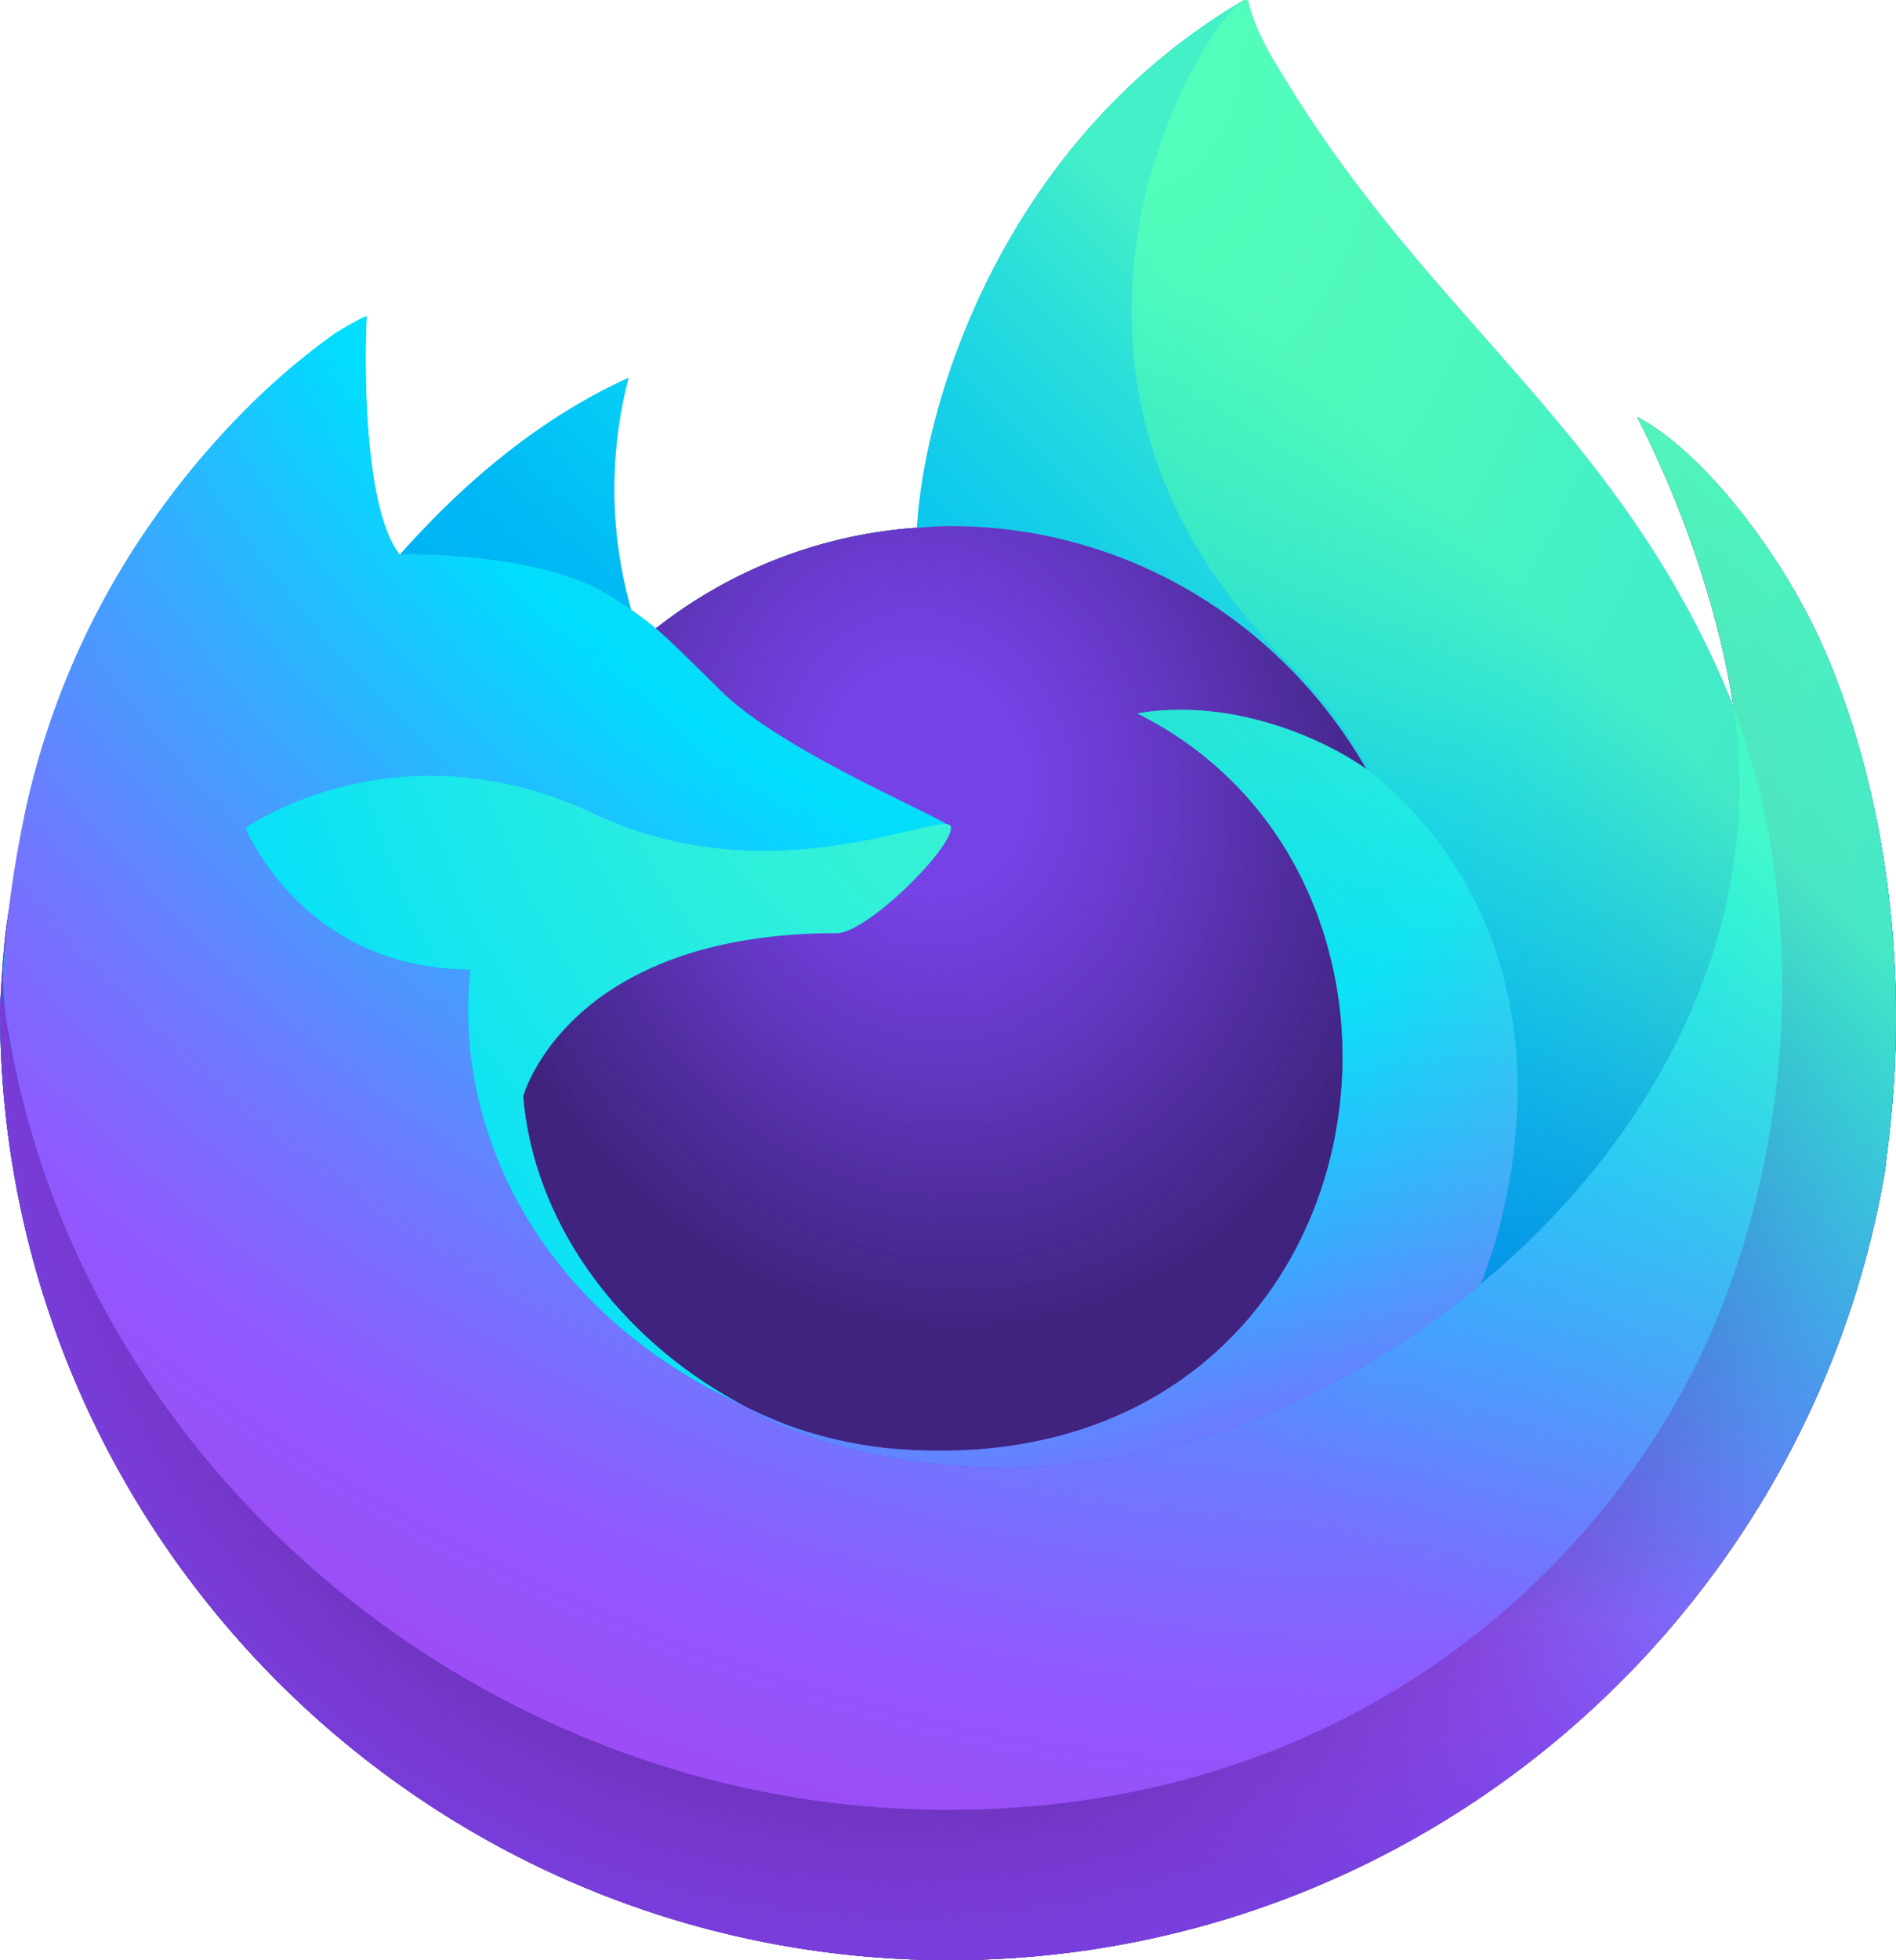 <svg xmlns="http://www.w3.org/2000/svg" xmlns:xlink="http://www.w3.org/1999/xlink" viewBox="1600 99.85 48001.86 49600.15"><radialGradient xlink:href="#a" id="e" cx="-922719" cy="-981512" r="8080" gradientTransform="matrix(6.201 0 0 6.2 5764500 6090880)"><stop offset=".11" stop-color="#3fe1b0"/><stop offset=".12" stop-color="#3bdcb3"/><stop offset=".25" stop-color="#1bb3d3"/><stop offset=".36" stop-color="#0799e6"/><stop offset=".42" stop-color="#0090ed"/><stop offset=".49" stop-color="#2482f1"/><stop offset=".64" stop-color="#7165fb"/><stop offset=".71" stop-color="#9059ff"/><stop offset=".8" stop-color="#7d49ed"/><stop offset=".86" stop-color="#7542e5"/></radialGradient><radialGradient xlink:href="#a" id="f" cx="-925671" cy="-978209" r="8080" gradientTransform="matrix(6.201 0 0 6.2 5764500 6090880)"><stop offset=".3" stop-color="#45278d"/><stop offset=".34" stop-color="#562896" stop-opacity=".8"/><stop offset=".43" stop-color="#782aa9" stop-opacity=".36"/><stop offset=".49" stop-color="#8d2bb5" stop-opacity=".1"/><stop offset=".53" stop-color="#952bb9" stop-opacity="0"/></radialGradient><radialGradient xlink:href="#a" id="g" cx="30454" cy="-5865" r="5853"><stop offset=".13" stop-color="#3fe1b0"/><stop offset=".29" stop-color="#28d0c8"/><stop offset=".53" stop-color="#00b3f4"/></radialGradient><radialGradient xlink:href="#a" id="i" cx="18870" cy="39072" r="3847"><stop offset=".29" stop-color="#0060df"/><stop offset=".42" stop-color="#2357e1"/><stop offset=".6" stop-color="#4f4ce3"/><stop offset=".75" stop-color="#6b45e4"/><stop offset=".83" stop-color="#7542e5"/></radialGradient><radialGradient xlink:href="#a" id="j" cx="-925562" cy="-979155" r="2040" gradientTransform="matrix(6.027 -1.458 1.708 7.059 7275865 5582118)"><stop offset=".21" stop-color="#45278d" stop-opacity="0"/><stop offset=".25" stop-color="#44268a" stop-opacity=".06"/><stop offset=".72" stop-color="#371f6f" stop-opacity=".6"/><stop offset=".96" stop-color="#321c64" stop-opacity=".8"/></radialGradient><radialGradient xlink:href="#a" id="k" cx="-925773" cy="-981843" r="2768" gradientTransform="matrix(6.201 0 0 6.2 5764500 6090880)"><stop offset="0" stop-color="#0df"/><stop offset=".23" stop-color="#00d6fd"/><stop offset=".57" stop-color="#00c3f8"/><stop offset=".79" stop-color="#00b3f4"/></radialGradient><radialGradient xlink:href="#a" id="l" cx="-923598" cy="-983598" r="11808" gradientTransform="matrix(6.201 0 0 6.2 5764500 6090880)"><stop offset=".13" stop-color="#3fe1b0"/><stop offset=".43" stop-color="#0df"/><stop offset=".48" stop-color="#1ec1ff"/><stop offset=".62" stop-color="#7077ff"/><stop offset=".69" stop-color="#9059ff"/><stop offset=".9" stop-color="#b833e1"/></radialGradient><radialGradient xlink:href="#a" id="m" cx="-924717" cy="-982286" r="8650" gradientTransform="matrix(.649 6.166 -4.046 .426 -3344043 6120786)"><stop offset="0" stop-color="#54ffbd"/><stop offset=".1" stop-color="#4cf3b8"/><stop offset=".2" stop-color="#3fe1b0"/><stop offset=".26" stop-color="#33d8bd"/><stop offset=".37" stop-color="#12c0e1"/><stop offset=".42" stop-color="#00b3f4"/><stop offset=".74" stop-color="#0060df"/></radialGradient><radialGradient xlink:href="#a" id="n" cx="-925838" cy="-980818" r="7372" gradientTransform="matrix(6.201 0 0 6.2 5764500 6090880)"><stop offset=".14" stop-color="#3fe1b0"/><stop offset=".43" stop-color="#0df"/><stop offset=".48" stop-color="#1ec1ff"/><stop offset=".62" stop-color="#7077ff"/><stop offset=".69" stop-color="#9059ff"/></radialGradient><radialGradient xlink:href="#a" id="o" cx="-923892" cy="-980386" r="8069" gradientTransform="matrix(6.201 0 0 6.2 5764500 6090880)"><stop offset=".09" stop-color="#54ffbd"/><stop offset=".24" stop-color="#41f7cc"/><stop offset=".54" stop-color="#0fe3f3"/><stop offset=".63" stop-color="#0df"/></radialGradient><linearGradient xlink:href="#a" id="b" x1="4718" x2="5598" y1="12735" y2="38928"><stop offset="0" stop-color="#3fe1b0"/><stop offset=".41" stop-color="#00b3f4"/><stop offset=".42" stop-color="#03b0f4"/><stop offset=".82" stop-color="#5561e9"/><stop offset="1" stop-color="#7542e5"/></linearGradient><linearGradient xlink:href="#a" id="p" x1="44208" x2="10264" y1="7477" y2="41421"><stop offset=".17" stop-color="#54ffbd" stop-opacity=".8"/><stop offset=".24" stop-color="#43f8ca" stop-opacity=".64"/><stop offset=".36" stop-color="#27ede1" stop-opacity=".37"/><stop offset=".47" stop-color="#12e4f1" stop-opacity=".17"/><stop offset=".55" stop-color="#05dffb" stop-opacity=".05"/><stop offset=".59" stop-color="#0df" stop-opacity="0"/></linearGradient><linearGradient id="a" gradientUnits="userSpaceOnUse"/><path id="c" d="M47870 16735c-1044-2512-3160-5224-4820-6082 1352 2650 2134 5310 2433 7294 0-6 2 5 4 22l4 26c2268 6147 1032 12398-748 16218-2754 5910-9420 11967-19857 11670-11276-318-21210-8683-23064-19643-338-1728 0-2605 170-4008-207 1080-286 1394-390 3315l-2 123c0 13270 10760 24030 24032 24030 11887 0 21756-8630 23690-19963l110-927c477-4120-53-8453-1560-12075z"/><path id="h" d="M25677 21050c-40 598-2150 2660-2890 2660-6834 0-7943 4133-7943 4133 303 3480 2726 6348 5660 7865 134 70 270 130 405 193a13277 13277 0 0 0 706 289 10674 10674 0 0 0 3127 603c11978 562 14300-14320 5655-18640 2213-385 4510 505 5794 1407-2100-3672-6025-6150-10530-6150-285 0-564 24-844 43a12025 12025 0 0 0-6614 2549c366 310 780 724 1650 1583 1630 1606 5813 3270 5822 3465z"/><path fill="url(#b)" d="M47870 16735c-1044-2512-3160-5224-4820-6082 1352 2650 2134 5310 2433 7294l5 40c-2718-6773-7325-9505-11088-15452l-566-920a7372 7372 0 0 1-265-497 4370 4370 0 0 1-359-950 63 63 0 0 0-55-65 82 82 0 0 0-45 0l-12 7-17 10 10-14c-6037 3536-8085 10076-8274 13350a12025 12025 0 0 0-6614 2548 7136 7136 0 0 0-622-470 11134 11134 0 0 1-68-5873c-2468 1124-4390 2900-5785 4470h-10c-953-1206-886-5187-832-6018-10-52-710 363-802 425a17507 17507 0 0 0-2349 2012 21048 21048 0 0 0-2244 2692l-1 3v-3a20284 20284 0 0 0-3225 7280l-32 160a39700 39700 0 0 0-237 1500l-5 52a22907 22907 0 0 0-390 3316l-1 120c0 13270 10760 24030 24032 24030 11887 0 21756-8630 23690-19963l110-927c477-4120-53-8453-1560-12075zM20170 35545c113 53 220 112 334 164l16 10a12620 12620 0 0 1-350-174m25319-17553-3-23 4 26z"/><use xlink:href="#c" fill="url(#e)"/><use xlink:href="#c" fill="url(#f)"/><path fill="url(#g)" d="m36192 19560 150 110a13070 13070 0 0 0-2231-2911C26640 9290 32150 563 33080 120l10-13c-6037 3535-8085 10076-8273 13348 280-20 560-43 844-43 4505 0 8430 2477 10530 6150z"/><use xlink:href="#h" fill="url(#i)"/><use xlink:href="#h" fill="url(#j)"/><path fill="url(#k)" d="M17083 15204a24404 24404 0 0 1 498 330 11134 11134 0 0 1-67-5874c-2470 1125-4390 2900-5785 4470 115-3 3600-66 5354 1074"/><path fill="url(#l)" d="M1822 26240c1855 10960 11788 19325 23063 19644 10437 296 17104-5762 19858-11670 1780-3820 3016-10070 748-16218v-2l-4-24c-2-17-4-28-4-22l5 40c853 5566-1980 10958-6405 14604l-13 30c-8625 7023-16878 4237-18550 3097a14410 14410 0 0 1-350-174c-5028-2403-7105-6984-6660-10913-4245 0-5693-3580-5693-3580s3812-2718 8836-355c4653 2190 9023 355 9023 354-10-195-4192-1860-5822-3465-872-860-1285-1272-1652-1583a7136 7136 0 0 0-622-470 28293 28293 0 0 0-498-330c-1753-1140-5240-1076-5355-1073h-10c-953-1207-886-5188-832-6020-10-50-710 363-802 426a17507 17507 0 0 0-2349 2012 21048 21048 0 0 0-2244 2692l-1 3v-3a20284 20284 0 0 0-3225 7280c-10 52-865 3784-444 5720z"/><path fill="url(#m)" d="M34110 16760a13070 13070 0 0 1 2231 2910l360 296c5450 5020 2594 12120 2380 12626 4426-3646 7258-9038 6405-14604-2716-6774-7323-9506-11086-15453l-566-920a7372 7372 0 0 1-265-497 4370 4370 0 0 1-359-950 63 63 0 0 0-55-65 82 82 0 0 0-45 0l-12 7-17 10c-930 443-6440 9170 1030 16640z"/><path fill="url(#n)" d="M36702 19965a4743 4743 0 0 0-360-295l-150-110c-1283-900-3580-1792-5794-1407 8644 4322 6323 19203-5655 18640a10674 10674 0 0 1-3127-603 13451 13451 0 0 1-706-289 9064 9064 0 0 1-405-193l16 10c1670 1140 9924 3925 18550-3097l13-30c213-506 3068-7606-2380-12626z"/><path fill="url(#o)" d="M14844 27844s1110-4133 7943-4133c740 0 2850-2062 2890-2660s-4370 1836-9023-354c-5024-2363-8836 354-8836 354s1448 3580 5693 3580c-445 3930 1632 8510 6660 10913 113 53 218 112 334 164-2935-1517-5358-4384-5660-7865z"/><path fill="url(#p)" d="M47870 16735c-1044-2512-3160-5224-4820-6082 1352 2650 2134 5310 2433 7294l5 40c-2718-6773-7325-9505-11088-15452l-566-920a7372 7372 0 0 1-265-497 4370 4370 0 0 1-359-950 63 63 0 0 0-55-65 82 82 0 0 0-45 0l-12 7-17 10 10-14c-6037 3536-8085 10076-8274 13350 280-20 560-43 845-43 4505 0 8430 2477 10530 6148-1284-900-3580-1792-5795-1407 8644 4322 6323 19203-5655 18640a10674 10674 0 0 1-3127-603 13451 13451 0 0 1-706-289 9064 9064 0 0 1-405-193l17 10a14410 14410 0 0 1-350-174c112 53 218 112 333 164-2935-1517-5358-4384-5660-7865 0 0 1108-4133 7942-4133 740 0 2850-2062 2890-2660-10-195-4190-1860-5822-3465-870-860-1285-1272-1650-1583a7136 7136 0 0 0-623-470 11134 11134 0 0 1-67-5873c-2470 1124-4390 2900-5785 4470h-10c-953-1207-886-5187-832-6020-10-50-710 363-802 426a17507 17507 0 0 0-2349 2012 21048 21048 0 0 0-2243 2692l-1 3v-3a20284 20284 0 0 0-3225 7280l-32 160a39787 39787 0 0 0-277 1515c-2 18 2-17 0 0a27956 27956 0 0 0-355 3353l-3 122c0 13270 10760 24030 24032 24030 11887 0 21756-8630 23690-19963l110-927c477-4120-53-8453-1560-12075zm-2384 1234 4 26v-2z"/></svg>
